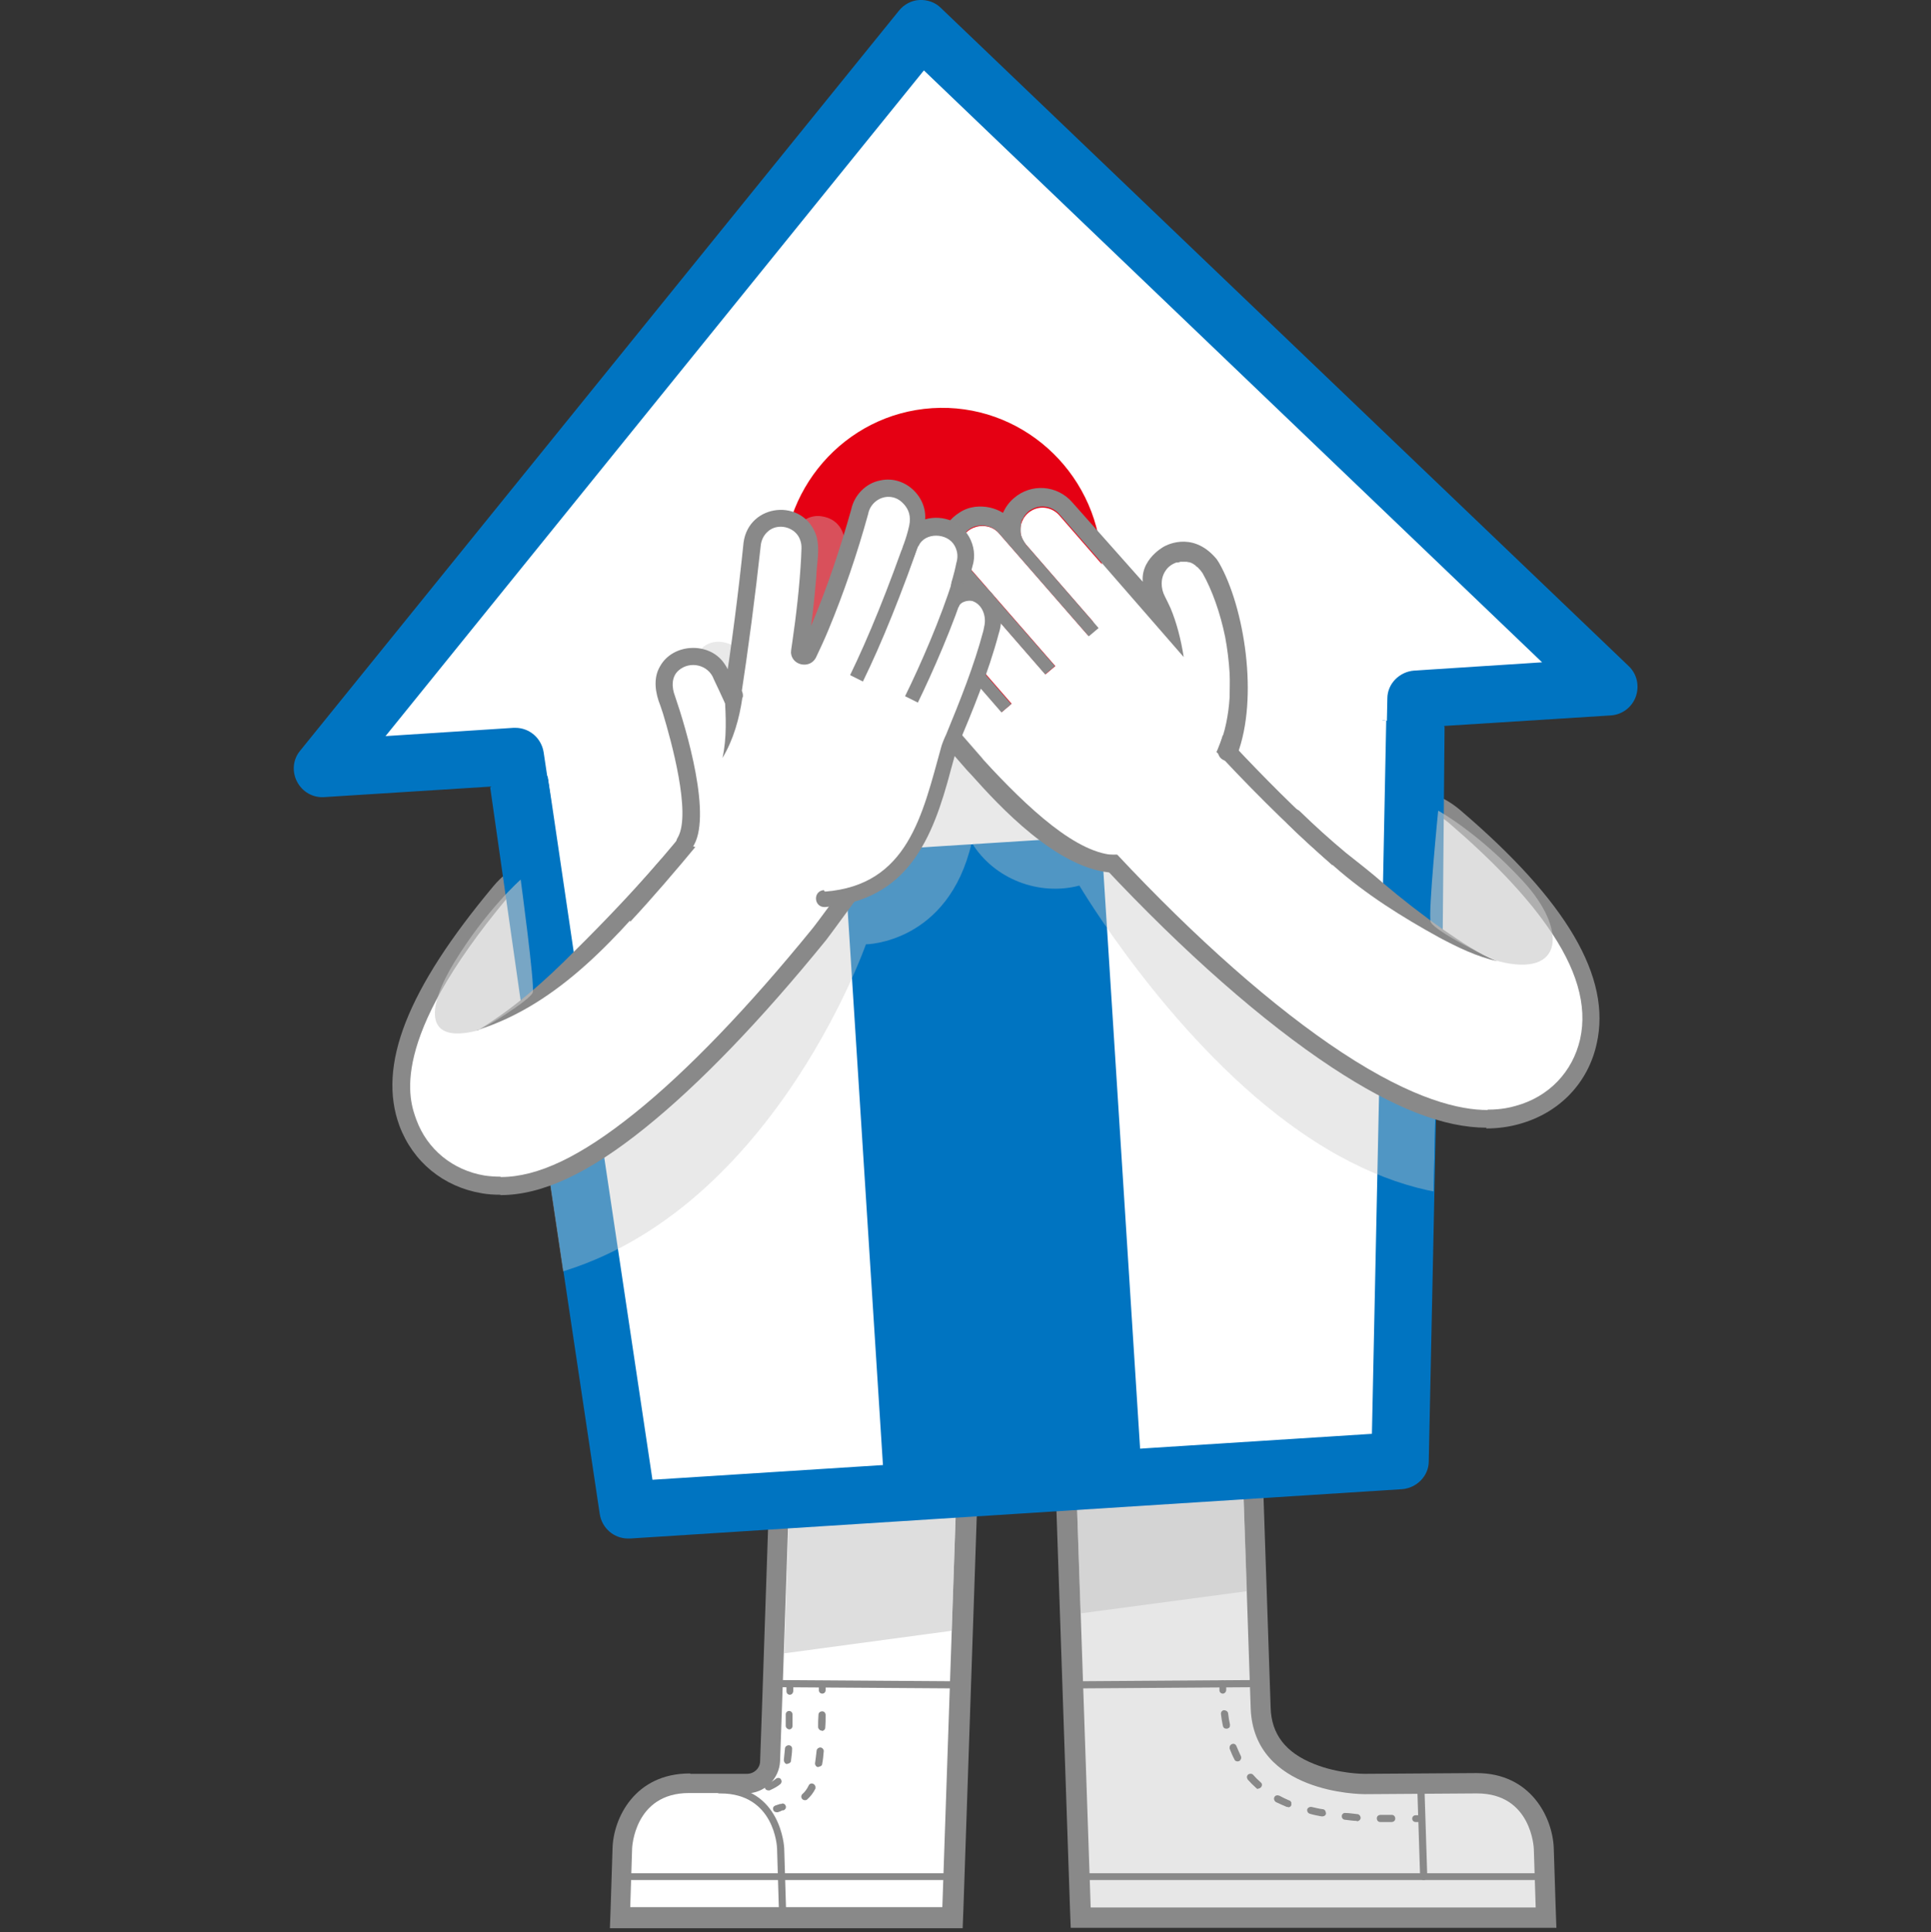 <?xml version="1.0" encoding="UTF-8"?>
<svg id="Layer_1" data-name="Layer 1" xmlns="http://www.w3.org/2000/svg" xmlns:xlink="http://www.w3.org/1999/xlink" version="1.1" viewBox="0 0 512.9 513.2">
  <rect x="0" y="0" width="512.9" height="513.2" fill="#333333" stroke="none"/>
  <defs>
    <style>
      .cls-1 {
        fill: #898989;
      }

      .cls-1, .cls-2, .cls-3, .cls-4, .cls-5, .cls-6, .cls-7, .cls-8 {
        stroke-width: 0px;
      }

      .cls-9 {
        clip-path: url(#clippath);
      }

      .cls-2 {
        fill: none;
      }

      .cls-3 {
        fill: #e50013;
      }

      .cls-3, .cls-6 {
        fill-rule: evenodd;
      }

      .cls-10 {
        mix-blend-mode: multiply;
        opacity: .4;
      }

      .cls-10, .cls-11, .cls-12 {
        isolation: isolate;
      }

      .cls-4 {
        fill: #c8c8c8;
      }

      .cls-13, .cls-11 {
        mix-blend-mode: darken;
        opacity: .6;
      }

      .cls-5 {
        fill: #0074c1;
      }

      .cls-6, .cls-7 {
        fill: #fff;
      }

      .cls-8 {
        fill: #e7e7e7;
      }
    </style>
    <clipPath id="clippath">
      <path class="cls-2" d="M431.8,176.3L250.8,3.1c-1.8-1.7-4.1-2.5-6.6-2.4-2.4.2-4.7,1.3-6.2,3.2L80.4,198.7c-2.2,2.7-2.5,6.4-1,9.5s4.8,4.9,8.3,4.7l42.8-2.7,28.4,190.3c.6,4.3,4.3,7.4,8.6,7.4s.4,0,.6,0l203.1-12.9c4.5-.3,8-4,8.1-8.5l4.1-192.4,42.8-2.7c3.4-.2,6.4-2.5,7.6-5.7,1.2-3.2.3-6.9-2.2-9.3h0Z"/>
    </clipPath>
  </defs>
  <g class="cls-12">
    <g id="Layer_2" data-name="Layer 2">
      <g id="Paura">
        <path class="cls-7" d="M164.6,509.3l.6-18.4c.2-6,4.2-17.3,17.8-17.3h15.2c3.4.1,6.2-2.5,6.3-5.9l.5-14.1,2.6-76.5,49.7.3-4.5,131.8h-88.3Z"/>
        <path class="cls-1" d="M210.3,379.8l44.3.3-4.3,126.4h-82.9l.5-15.6s.5-14.7,15.1-14.7h15.2c0,.1,0,.1,0,.1,4.8,0,8.8-3.8,9-8.6l.5-14.1,2.5-73.9M205.1,374.4l-.2,5.3-2.5,73.9-.5,14.1c0,1.9-1.6,3.4-3.5,3.4h-15c0-.1-.2-.1-.2-.1-14.6,0-20.3,11.9-20.5,19.9l-.5,15.6-.2,5.6h93.7l.2-5.2,4.3-126.4.2-5.5h-5.6s-44.3-.4-44.3-.4h-5.3s0,0,0,0Z"/>
        <path class="cls-1" d="M252.3,448.4h0l-44.3-.3c-.5,0-.9-.4-.9-1,0-.5.4-.9.9-.9h0l44.3.3c.5,0,.9.4.9,1,0,.5-.4.9-.9.9Z"/>
        <path class="cls-1" d="M218.4,449.8c-.5,0-.9-.4-.9-.9v-1.6c0-.5.4-.9.9-.9s.9.4.9.9v1.6c0,.5-.4.9-.9.9Z"/>
        <path class="cls-1" d="M213.8,478.1c-.3,0-.5-.1-.7-.3-.4-.4-.3-1,0-1.3.7-.6,1.2-1.3,1.7-2.3h0c.2-.5.8-.7,1.3-.4.3.2.5.5.5.8s0,.3,0,.4c-.6,1.2-1.3,2.1-2.2,2.9-.2.2-.4.2-.6.2ZM217.4,469.3c0,0-.1,0-.1,0-.5,0-.9-.6-.8-1.1.1-.9.3-2,.4-3.2,0-.5.5-.9,1-.9.5,0,.9.5.9.9s0,0,0,.1c-.1,1.2-.2,2.3-.4,3.3,0,.5-.5.8-.9.8ZM218.2,459.6h0c-.2,0-.5-.1-.6-.3-.2-.2-.3-.4-.3-.7,0-1,0-2,.1-3.2,0-.5.4-.9,1-.9h0c.5,0,.9.4.9,1h0c0,1.1,0,2.2-.1,3.3,0,.5-.4.9-.9.9Z"/>
        <path class="cls-1" d="M206.3,481.3c-.4,0-.8-.2-.9-.6-.2-.5,0-1,.6-1.2.4-.1.8-.3,1.2-.4h.3c.5-.3,1,0,1.2.5.2.5-.1,1-.6,1.2h-.3c-.4.2-.8.4-1.2.5-.1,0-.2,0-.3,0Z"/>
        <path class="cls-1" d="M209.8,450.1c-.5,0-.9-.4-.9-.9,0-1,0-1.7,0-1.7,0-.5.4-.9.9-.9s.9.4.9.9c0,0,0,.6,0,1.6,0,.5-.4,1-.9,1h0Z"/>
        <path class="cls-1" d="M204.1,475.5c-.4,0-.8-.2-.9-.6-.2-.5,0-1,.6-1.2.9-.3,1.7-.8,2.3-1.3,0,0,0,0,0,0,.4-.3,1-.3,1.3.1.1.2.2.4.2.6s-.1.5-.3.7h0s0,0,0,0c-.8.7-1.8,1.2-2.9,1.7-.1,0-.2,0-.3,0ZM209.1,468.5s0,0-.1,0c-.2,0-.5-.2-.6-.4-.1-.2-.2-.4-.2-.7.1-.8.2-1.9.3-3h0c0-.5.5-.9,1-.9.5,0,.9.4.9.9h0c0,1.2-.2,2.2-.3,3.2,0,.5-.5.8-.9.8ZM209.7,459.3h0c-.2,0-.5-.1-.7-.3-.2-.2-.3-.4-.3-.7,0-1,0-2,0-3,0-.5.4-.9.9-.9h0c.5,0,.9.4.9.9h0c0,1.2,0,2.2,0,3.1,0,.5-.4.9-.9.9Z"/>
        <path class="cls-1" d="M198,476.4c-.6,0-1.2,0-1.7,0-.5,0-.9-.5-.9-1,0-.5.5-.9,1-.9.5,0,1,0,1.6,0s.9.4.9.9-.4.9-.9.9Z"/>
        <path class="cls-1" d="M250.6,499.3h-82.9c-.5,0-.9-.4-.9-.9s.4-.9.9-.9h82.9c.5,0,.9.4.9.9s-.4.9-.9.9Z"/>
        <path class="cls-1" d="M207.8,508.5c-.5,0-.9-.4-.9-.9l-.5-16.6c0-.6-.7-14.7-15.1-14.7s-.1,0-.2,0c-.5,0-.9-.4-.9-.9,0-.5.4-.9.9-1,0,0,.1,0,.2,0,16.3,0,17,16.4,17,16.5l.5,16.6c0,.5-.4,1-.9,1h0Z"/>
        <path class="cls-8" d="M287.1,509.3l-4.5-131.8,49.7-.3,2.6,76.5c.7,19.9,26.5,20.2,27.6,20.2l29.7-.2c13.6,0,17.6,11.3,17.8,17.3l.6,18.4h-123.6Z"/>
        <path class="cls-1" d="M329.7,379.8l2.5,73.9c.8,22.6,29.3,22.8,30.3,22.8h0l29.6-.2h.2c14.6,0,15.1,14.7,15.1,14.7l.5,15.6h-118.2l-4.3-126.4,44.3-.3M334.9,374.4h-5.3s-44.3.4-44.3.4h-5.6s.2,5.6.2,5.6l4.3,126.4.2,5.2h129l-.2-5.6-.5-15.6c-.3-8-6-19.9-20.5-19.9h-.2l-29.6.2c-.3,0-6.8,0-13.3-2.6-7.6-3-11.4-7.9-11.6-15l-2.5-73.9-.2-5.3h0Z"/>
        <path class="cls-1" d="M378.1,499.3c-.5,0-.9-.4-.9-.9l-.7-22c0-.5.4-1,.9-1,.5,0,1,.4,1,.9l.7,22c0,.5-.4,1-.9,1h0Z"/>
        <path class="cls-1" d="M287.7,448.4c-.5,0-.9-.4-.9-.9,0-.5.4-.9.9-1l44.3-.3h0c.5,0,.9.4.9.9,0,.5-.4.9-.9,1l-44.3.3h0Z"/>
        <path class="cls-1" d="M324.8,449.8c-.5,0-.9-.4-.9-.9,0-.5,0-1.1,0-1.7s.4-.9.9-.9.9.4.9.9,0,1.1,0,1.6c0,.5-.4,1-.9,1h0Z"/>
        <path class="cls-1" d="M369.7,483.9h0c-1,0-2,0-3.1,0h0c-.5,0-.9-.4-.9-1h0c0-.5.4-.9,1-.9h0s0,0,0,0c1.1,0,2.1,0,3,0,.5,0,.9.4.9,1,0,.5-.4.9-1,.9ZM360.4,483.6h0c-1,0-2.1-.2-3.1-.3h0c-.5,0-.9-.4-.9-.9s0,0,0-.1c0-.5.5-.9,1-.8,1,0,2,.2,3.1.3.5,0,.9.5.9,1,0,.5-.5.9-1,.9ZM351.2,482.4c0,0-.1,0-.2,0-1.1-.2-2.1-.4-3.1-.7-.4-.1-.7-.5-.7-.9,0,0,0-.1,0-.2.1-.5.7-.8,1.2-.7,1,.2,2,.5,3,.6.2,0,.5.2.6.4s.2.5.2.7c0,.5-.5.8-.9.8ZM342.2,479.9c-.1,0-.2,0-.4,0-1-.4-2-.9-2.9-1.3h0c-.3-.2-.5-.5-.5-.9,0-.1,0-.3.1-.4.2-.5.8-.6,1.3-.4.9.5,1.8.9,2.7,1.3.2,0,.4.3.5.5,0,.2,0,.5,0,.7-.1.4-.5.6-.9.6ZM334.3,475.1c-.2,0-.5,0-.6-.2-.8-.7-1.6-1.5-2.3-2.3-.1-.2-.2-.4-.2-.6,0-.3.1-.5.3-.7.4-.3,1-.3,1.3,0h0s0,0,0,0c0,0,0,0,0,0,.6.7,1.3,1.4,2.1,2.1.4.3.4.9,0,1.3-.2.2-.4.3-.7.3ZM328.7,467.8c-.4,0-.7-.2-.8-.5-.5-.9-.9-1.9-1.3-2.9,0-.1,0-.2,0-.3,0-.4.2-.7.6-.9.5-.2,1,0,1.2.5.4.9.8,1.9,1.2,2.7.2.5,0,1-.4,1.3-.1,0-.3.1-.4.1ZM325.7,459.1c-.5,0-.8-.3-.9-.8-.2-1-.4-2.1-.5-3.1,0,0,0,0,0-.1,0-.5.4-.9.8-.9.5,0,1,.3,1.1.8.1,1,.3,2.1.5,3,0,.2,0,.5-.1.7-.1.2-.4.3-.6.4,0,0-.1,0-.2,0Z"/>
        <path class="cls-1" d="M377.6,483.9h-1.6c-.5,0-.9-.4-.9-.9s.4-.9.9-.9h1.6c.5,0,.9.4.9.9s-.4.9-.9.9Z"/>
        <path class="cls-1" d="M407.6,499.3h-118.2c-.5,0-.9-.4-.9-.9s.4-.9.9-.9h118.2c.5,0,.9.4.9.9s-.4.9-.9.9Z"/>
        <g class="cls-13">
          <polygon class="cls-4" points="329.7 379.8 285.4 380.1 287 428.5 331.2 422.6 329.7 379.8"/>
        </g>
        <g class="cls-13">
          <polygon class="cls-4" points="208.3 439.1 252.8 433.1 254.5 382.5 210.1 386.5 208.3 439.1"/>
        </g>
        <g>
          <polygon class="cls-6" points="244.7 7.6 85.6 204.2 136.9 200.9 166.8 401 371.8 387.9 376.1 185.7 427.3 182.4 244.7 7.6"/>
          <path class="cls-5" d="M166.8,408.6c-3.7,0-6.9-2.7-7.5-6.5l-28.9-193.2-44.3,2.8c-3,.2-5.8-1.4-7.2-4.1-1.4-2.7-1.1-5.9.8-8.2L238.8,2.8c1.3-1.6,3.3-2.7,5.4-2.8,2.1-.1,4.2.6,5.7,2.1l182.7,174.8c2.2,2.1,2.9,5.2,1.9,8.1-1,2.8-3.6,4.8-6.6,5l-44.3,2.8-4.1,195.3c0,3.9-3.2,7.1-7.1,7.4l-205,13.1c-.2,0-.3,0-.5,0ZM136.9,193.3c3.7,0,6.9,2.7,7.5,6.5l28.9,193.2,191.1-12.2,4.1-195.3c0-3.9,3.2-7.1,7.1-7.4l34-2.2L245.4,18.7,102.4,195.5l34-2.2c.2,0,.3,0,.5,0Z"/>
        </g>
        <path class="cls-5" d="M292.9,227.2c-.2-2.8-2.9-5-6-4.8l-57,3.6c-3.1.2-5.5,2.7-5.4,5.5l10.5,165.1,68.3-4.4-10.5-165.1h0Z"/>
        <path class="cls-3" d="M292.6,148.5c1.5,23.6-16.2,44-39.5,45.5-23.3,1.5-43.5-16.5-45-40.1-1.5-23.6,16.2-44,39.5-45.5s43.5,16.5,45,40.1h0Z"/>
        <g class="cls-9">
          <g>
            <g class="cls-10">
              <path class="cls-4" d="M141.6,339.7c61.8-12.8,88.4-88.9,88.4-88.9,0,0,21.9-.2,28.1-27,6,9.8,18,14.2,28.6,11.4,0,0,23.2,39.3,55.5,63.1,35.7,26.4,65.3,21.2,75.4,11.2-3.2-8.3-27.8-30.3-34.3-36.3-17-15.7-35.6-29.7-53-45.1-10.6-9.3-20.9-19.3-33.6-25.4-8.9-4.3-18.7-6.5-28.4-8-8.5-1.3-17.2-2.1-25.6-.5-3.3.6-6.6,1.7-9.4,3.6-3.1,2.1-5.5,5-7.7,8-9,12.4-15.8,26.2-25,38.4-19.8,26-34.1,32-57.7,54.6,0,0-3.4,28.5-.6,34.3"/>
            </g>
            <g class="cls-10">
              <path class="cls-4" d="M184.4,176.6c.5-4.7,4.5-7.4,9.3-5.6,5,1.9,8.1,8.2,8.1,8.2-.5-8.4,7.6-34.6,8.8-37.3,1.6-3.6,4.6-5.2,7.5-4.8,4.4.6,6.4,3.9,6.4,8.1,0,19-3.7,42.9-12.1,59.9-.9,1.9-2.2,3.9-4.2,4.2-1.6.3-3.1-.5-4.4-1.4-9.3-6-16.3-15.6-19.1-26.3.4,1,.9,2,1.3,3"/>
            </g>
          </g>
        </g>
        <path class="cls-1" d="M394.9,299.5c-11.4,0-24.7-5.2-41.1-16-18.2-12-39.3-30.5-60.9-53.6-8.9-9.5-8.4-24.5,1.1-33.4,9.5-8.9,24.5-8.4,33.4,1.1,8.9,9.5,17,17.5,24.3,24.1.8-1.4,1.7-2.7,2.7-4,8.5-9.9,23.4-11.1,33.4-2.6,28.4,24.2,40.3,44.5,36.3,62.1-2.3,10.5-10,18.4-20.5,21.3-2.8.8-5.8,1.2-8.9,1.2ZM378.1,274h0,0Z"/>
        <path class="cls-7" d="M395.1,294.8c-7.2,0-19.4-2.6-38.7-15.3-17.9-11.8-38.7-30.1-60-52.9-7.1-7.6-6.7-19.6.9-26.8,7.6-7.1,19.6-6.7,26.8.9,11.3,12.1,21.3,21.6,29.8,29.1.6-3.3,2-6.4,4.3-9.1,6.8-8,18.7-8.9,26.7-2.1,11.3,9.7,20.1,18.9,26,27.3,7.9,11.2,10.8,21.1,8.8,30.1-2,8.7-8.3,15.3-17.1,17.7-1.4.4-3.8,1-7.4,1ZM382.6,272.4h0,0Z"/>
        <polygon class="cls-5" points="365.9 235.7 367.2 191.3 383.7 193 383.2 248.4 365.9 235.7"/>
        <polygon class="cls-7" points="368.2 191.4 350.7 190 345.8 218 367.3 236.9 368.2 191.4"/>
        <path class="cls-1" d="M397.8,255.3c-5.5-1.2-10.6-3.7-15.5-6.3-9.8-5.4-19.4-11.4-27.8-18.8-4.3-3.7-8.5-7.4-12.5-11.4-.9-.9-.9-2.4,0-3.3.9-.9,2.4-.9,3.3,0,3.9,3.8,8,7.5,12.2,11,2.3,1.8,7.5,5.9,9.6,7.8,5.3,4.5,10.7,8.7,16.4,12.7,4.6,3.1,9.1,6.3,14.3,8.3h0Z"/>
        <g class="cls-11">
          <path class="cls-4" d="M398.1,255.3c-2-.5-17.2-8-18.1-10.5-.7-2.3,2-29.5,2-29.5,0,0,10.7,5.8,22.7,18.9,11.4,12.4,11,25.6-6.7,21.1h0Z"/>
        </g>
        <path class="cls-7" d="M322.2,200.6c9.4,11.2-4.7,38.5-23.6,26.3-.3,0-5.5.3-6.4-.1-6.5-2-12.2-6.2-17.3-10.7-5.1-4.5-9.8-9.6-14-14.9l-17.7-20.3c-.8-.9-1.3-2-1.4-3.2-.5-3.5,2.7-6.9,6.3-6.6,1.5.1,3,.8,4.1,2l13.9,16,2.6-2.2-19.4-22.3c-1.1-1.4-1.7-3.2-1.3-5,.7-4.8,7.2-6.5,10.3-2.8l19.4,22.3,2.6-2.2-23.9-27.4c-1.1-1.4-1.7-3.2-1.3-5,.7-4.8,7.1-6.5,10.3-2.8l23.9,27.4,2.6-2.2-19.4-22.3c-.4-.5-.8-1-1-1.6-1.2-2.7,0-6,2.5-7.4,2.4-1.4,5.5-.9,7.4,1.3l33,37.9c-.9-6.1-2.5-11.5-5.3-16.5-3.6-7,6.3-12.4,10.3-5.8h0c7.2,13.4,10.3,33.3,3.5,47.7,0,0-.4.6-.4.6h0Z"/>
        <path class="cls-1" d="M304.5,154.7c.2.6.5,1.2.9,1.8"/>
        <path class="cls-1" d="M305.4,156.6l-20.6-23.2c-4-4.6-10.9-5.1-15.5-1.1-1.3,1.1-2.2,2.4-2.9,3.9-2.1-1.3-4.7-1.9-7.4-1.6-1.5.2-2.9.7-4.1,1.5-5,3.1-6.6,9.1-4.4,14-1.5.4-3,1.2-4.2,2.3-4.2,3.6-5,9.7-2.1,14.2-1.4.4-2.7,1.2-3.9,2.2-4.5,3.9-5.1,10.6-1.3,15.2,0,0,.2.2.2.3l17.6,20.2,1.4,1.5c6.8,7.6,22.9,25.3,37.8,25.8l.7-4.7c-10.5,0-23.8-12.6-35.5-25.3-.2-.2-.3-.4-.4-.5l-17.7-20.3c0,0,0-.1-.1-.2-.1-.1-.2-.3-.3-.4-.1-.2-.2-.3-.3-.5-.1-.2-.2-.4-.3-.6,0-.2-.1-.3-.2-.5,0-.2,0-.4-.1-.6,0-.2,0-.3,0-.5,0-.2,0-.4,0-.6s0-.3,0-.5c0-.2,0-.4.1-.6,0-.2,0-.3,0-.5,0-.2.2-.4.2-.6,0-.1,0-.3.2-.4.1-.2.3-.4.4-.7,0-.1.1-.2.2-.3.2-.3.5-.6.8-.9.3-.3.6-.5,1-.7,1-.6,2.2-.8,3.3-.7,1.5.1,3,.8,4.1,2l13.9,16,2.6-2.2-19.4-22.3h0s0-.1-.1-.2c-.1-.1-.2-.3-.3-.5-.1-.2-.2-.3-.3-.5-.1-.2-.2-.4-.3-.6,0-.2-.1-.3-.2-.5,0-.2,0-.4-.1-.6,0-.2,0-.3,0-.5,0-.2,0-.4,0-.6s0-.3,0-.5c0-.2,0-.4.1-.6,0-.2,0-.3,0-.5,0-.2.2-.4.2-.6,0-.1,0-.3.2-.4.1-.2.3-.4.4-.6,0-.1.1-.2.2-.3.2-.3.5-.6.8-.9,1.8-1.6,4.4-1.9,6.5-.9.7.3,1.3.8,1.9,1.4l19.4,22.3,2.6-2.2-23.9-27.4s0-.1-.1-.2c-.1-.1-.2-.3-.3-.5-.1-.2-.2-.3-.3-.5-.1-.2-.2-.4-.3-.6,0-.2-.1-.3-.2-.5,0-.2,0-.4-.1-.6,0-.2,0-.3,0-.5,0-.2,0-.4,0-.6s0-.3,0-.5c0-.2,0-.4.1-.6,0-.2,0-.3,0-.5,0-.2.2-.4.2-.6,0-.1,0-.3.2-.4.1-.2.3-.5.4-.7,0-.1.1-.2.2-.3.2-.3.5-.6.8-.9.9-.8,2-1.3,3.2-1.4,1.9-.2,3.9.4,5.2,2l23.9,27.4,2.6-2.2-19.4-22.3s0-.1-.1-.2c-.1-.1-.2-.3-.3-.5-.1-.2-.2-.3-.3-.5-.1-.2-.2-.4-.3-.6,0-.2-.1-.3-.2-.5,0-.2,0-.4-.1-.6,0-.2,0-.3,0-.5,0-.2,0-.4,0-.6s0-.3,0-.5c0-.2,0-.4.1-.6,0-.2,0-.3,0-.5,0-.2.2-.4.2-.6,0-.1,0-.3.2-.4.1-.2.3-.4.4-.7,0-.1.1-.2.2-.3.2-.3.5-.6.8-.9.3-.3.6-.5,1-.7,2.4-1.4,5.5-.9,7.4,1.3l33,37.9c-.7-4.6-1.9-9.2-3.5-13-.5-1.1-1-2.1-1.5-3.1-1.1-2.1-1.2-4.7.1-6.7.8-1.3,1.9-1.9,2.9-2.3.1,0,.2,0,.4,0,.2,0,.5-.1.7-.2.1,0,.3,0,.4,0,.2,0,.4,0,.7,0,.2,0,.3,0,.4,0,.2,0,.4,0,.6.1.2,0,.3,0,.5.1.2,0,.5.2.7.3.1,0,.2.1.3.2.2.1.4.2.5.4.1,0,.2.2.4.3.2.1.3.3.5.5s.2.2.3.3c0,0,0,0,0,0,.2.3.4.5.6.8h0c2.6,4.6,4.7,10.6,6,16.9.6,3.2,1,6.4,1.2,9.7.1,2.2,0,4.3,0,6.4-.3,4.7-1.2,9.3-2.9,13.3-.4.9-.2,2,.4,2.7h0c1.3,1.5,3.8,1.1,4.5-.7,5.8-15.2,1.9-39.3-4.8-51-.3-.4-.5-.9-.9-1.3-6.5-7.5-13.8-3-13.8-3,0,0-7.8,4.2-5,11.8"/>
        <path class="cls-1" d="M132.9,317.3c-1.7,0-3.4-.1-5-.4-10.1-1.7-18.2-8.3-21.8-17.9-5.9-16,2-36.2,25-63.7,8.4-10,23.3-11.4,33.3-3,1.5,1.3,2.8,2.7,3.9,4.2,4.4-4.9,9.1-10.4,14.2-16.6.9-1.1,4.4-6,7.3-9.9,7.7-10.6,22.5-12.9,33.1-5.2,10.6,7.7,12.9,22.5,5.2,33.1-7.4,10.1-8.3,11.3-8.7,11.8-17.4,21.4-33.6,38.2-48,49.8-15,12.1-27.4,17.9-38.5,17.9ZM182.8,219.6c0,0,0,.1-.2.2,0,0,0,0,0,0h0Z"/>
        <path class="cls-7" d="M132.9,312.5c-1.4,0-2.9-.1-4.2-.3-8.4-1.4-15.2-6.9-18.1-14.8-1.9-5.2-7.7-20.8,24.2-59,6.7-8,18.6-9.1,26.7-2.4,2.9,2.4,4.8,5.5,5.9,8.8,5.6-6,11.9-13.3,19-21.9.8-1,4.4-6,7.4-10.1,6.1-8.5,18-10.3,26.4-4.2,8.5,6.1,10.3,18,4.2,26.4-7.3,10-8.2,11.1-8.6,11.6-17,20.9-33.3,37.9-47.3,49.1-14.2,11.4-25.6,16.9-35.5,16.9ZM186.5,222.6s0,0-.1.1c0,0,0,0,0,0h0Z"/>
        <polygon class="cls-5" points="153.9 256.7 145.5 206.1 130.2 209.1 138.4 266.5 153.9 256.7"/>
        <polygon class="cls-7" points="145.5 206.1 163.5 210.4 170.1 238.2 152.9 256.3 145.5 206.1"/>
        <path class="cls-1" d="M126.8,273.7c9.6-5.8,17.9-13.1,25.7-21,7.9-7.8,15.6-15.9,22.9-24.3,1.9-2.1,5.1.5,3.4,2.8-14.3,17.1-30.1,35.5-52.1,42.4h0Z"/>
        <path class="cls-7" d="M194.2,224.8c-.6,0-1.2,0-1.8-.2-4.1-1-6.6-5.1-5.6-9.2,1.1-4.7.1-4.2-2.9-13.2-2.5-7.6-5.6-15.3-5.6-15.3-1.9-3.7-.5-6.5,3.3-8.5,1.1-.6,2.3-2.7,3.5-2.7,2.9,0,5.5,1.6,6.8,4.1,1.4,2.8,14.1,21.7,9.8,39.2-.8,3.4-3.9,5.8-7.4,5.8h0Z"/>
        <path class="cls-7" d="M219.4,239.1c23.7-2.2,27.4-20.8,32.7-39.5.1-.5.2-1,.4-1.4,1.6-3.7,8.8-20.7,11.3-31.5.5-2.1-.2-5.2-1.5-6.8-1.3-1.5-3.1-2.5-5.1-2.7-.2,0-1.5.2-1.9-.5-.2-.4-.3-.7-.2-1.1,1-3.5,1.5-5.8,1.5-6.1.4-2,0-4-1-5.8-1.1-1.7-2.8-2.9-4.8-3.4-3.9-1-7.8,1.5-8.7,4.2.9-2.8,1.5-5,1.5-5,1-4.1-1.4-8.3-5.5-9.3-.6-.2-1.3-.2-1.9-.2-3.5,0-6.5,2.4-7.4,5.8,0,.2-5.3,20.4-13.7,38.2-.2.5-.9.9-1.6.6-.6-.2-.9-.8-.8-1.4,2.3-15.1,2.8-26.8,2.8-27.3.1-4.2-3.2-7.8-7.4-7.9h-.3c-4.1,0-7.5,3.2-7.6,7.4,0,0-2.1,19.5-5.3,40.4,0,0-2.9-6.3-3.3-7-1.4-2.5-4.1-4.1-7-4.1s-2.5.3-3.6.9c-3.9,1.9-5,5.9-3.4,10.3,2.9,7.7,9.4,32.1,4.9,38.2"/>
        <path class="cls-1" d="M219.1,236.8c22.1-1.7,25.9-20.4,30.9-38.4.2-.8.9-2.5,1.3-3.3,3.7-9,7.4-18.2,9.9-27.6l.2-1c.7-2.7-.4-6-3.2-6.9-.4-.2-.9-.3-1.3-.3,0,0,0,0,0,0,0,0,.1,0,0,0-.4,0-1,0-1.7-.1-1.8-.3-3-2.5-2.5-4.3v-.2s.3-1,.3-1c.3-1,.8-3,1-4.1.5-1.6.4-3.1-.4-4.6-1.9-3.6-8-3.7-9.6,0l-4.3-1.4,1.5-4.9c.8-3-1.4-6.3-4.5-6.7-2.9-.4-5.6,1.7-6.1,4.5-2.9,10.5-6.4,20.8-10.6,30.9-1,2.4-2.2,5-3.3,7.3-1.6,3-6.3,2.1-6.6-1.3,0-.7.2-1.8.3-2.5,1.1-7.6,2-15.3,2.4-23,0-1.5.3-2.9-.2-4.3-1.1-3.7-6.2-5-8.9-2.2-.9.9-1.4,2-1.6,3.2-1.5,13.7-3.3,27.5-5.4,41.2-.2,1.2-1.3,2.1-2.6,1.9-.8-.1-1.4-.6-1.7-1.3-.6-1.3-2.2-4.8-2.8-6-1.4-3.9-6.4-5-9.4-2.3-1.9,1.7-1.8,4.5-.9,6.8,3,8.7,10.1,32.5,4.6,40.2-1.8,2.4-5.6-.2-3.8-2.8,3.5-6.4-1.8-25.5-4-32.8l-.7-2.1c-1.3-3.2-2-7.2-.1-10.4,3.4-6.2,13-6.6,17-.9,1,1.4,1.6,2.9,2.3,4.3l1.9,4.1-4.3.6c2.1-13.6,3.9-27.3,5.3-41,1.4-10.5,15.9-11.9,19.3-1.9,1.1,3.6.1,7.5,0,11.2-.5,6.1-1.2,12.1-2.1,18.2,0,.2-.2,1.4-.2,1.5,0-.2,0-.4-.2-.6-.4-.6-1.4-.7-1.7,0,1.1-2.2,2.1-4.6,3.1-6.9,4.1-9.8,7.5-20,10.4-30.3.8-3.8,3.9-7,7.7-7.7,7-1.6,13.6,5.3,11.6,12.2,0,0-1.5,5-1.5,5.1-.9,2.9-5.1,1.6-4.3-1.3,1.7-4.8,6.9-6.9,11.5-5.8,5.5,1.2,8.9,7.3,7.2,12.6-.3,1.1-.8,3.1-1.1,4.2l-.3,1s0,.1,0,0c0,0,0-.1,0-.2,0-.1,0-.2,0-.3,0-.2,0-.2,0-.2,0,0,0,0,0,0,0-.3-.6-.6-.7-.6,0,0,0,0,.4,0h.3c7,.6,10.5,7.5,8.4,13.9-2.8,10.5-6.9,20.4-11.1,30.4-.4,1.2-1.2,4.4-1.6,5.7-4.9,18.7-11.5,34.7-33.4,36.6-3,.2-3.4-4.2-.4-4.5h0Z"/>
        <g>
          <path class="cls-7" d="M243.3,141c-4.4,12.7-9.8,27.1-15.8,39.2"/>
          <path class="cls-1" d="M229.2,181l-3.4-1.7c4.9-10.1,10.1-22.8,15.7-39l3.6,1.3c-5.7,16.3-10.9,29.2-15.9,39.4Z"/>
        </g>
        <g>
          <path class="cls-7" d="M254.9,154.7c-3,9.7-8.5,22.3-12.7,31"/>
          <path class="cls-1" d="M243.8,186.6l-3.4-1.7c4.1-8.3,9.6-21,12.6-30.7l3.6,1.1c-3.3,10.6-9,23.5-12.8,31.3Z"/>
        </g>
        <path class="cls-7" d="M241.7,151.3l2-5.6s2-4.1,6.5-2.7l-8.5,8.3h0Z"/>
        <path class="cls-7" d="M238.3,132.7s4.3,1.7,3.2,6.9c-.8,3.7-2.2,6.8-2.2,6.8l-1.6-9.1.5-4.7h0Z"/>
        <path class="cls-1" d="M258.3,159.6s-2.4-1.8-3.3-2.4l-2.2,3.6,1.8.5c.5-1.7,2.8-1.9,3.7-1.7h0Z"/>
        <path class="cls-7" d="M194.8,185s-.7,10.9-3,16.3"/>
        <path class="cls-1" d="M197.2,185.2c-.8,5.6-2.4,11.3-5.3,16.1,1.2-5.4.9-11,.6-16.4-.1-3.7,5.3-3.3,4.8.3h0Z"/>
        <path class="cls-7" d="M183.6,227.3s2.2-2.4,2.8-4.7l2.2.4-1.9,4.9-2.1.8-1-1.4h0Z"/>
        <g class="cls-11">
          <path class="cls-4" d="M126.8,273.7c1.6-.4,14-8.1,14.7-10.1.6-1.9-3.2-30-3.2-30,0,0-9.1,8-17.6,21.9-7.2,11.8-8.4,21.9,6.1,18.2h0Z"/>
        </g>
      </g>
    </g>
  </g>
</svg>